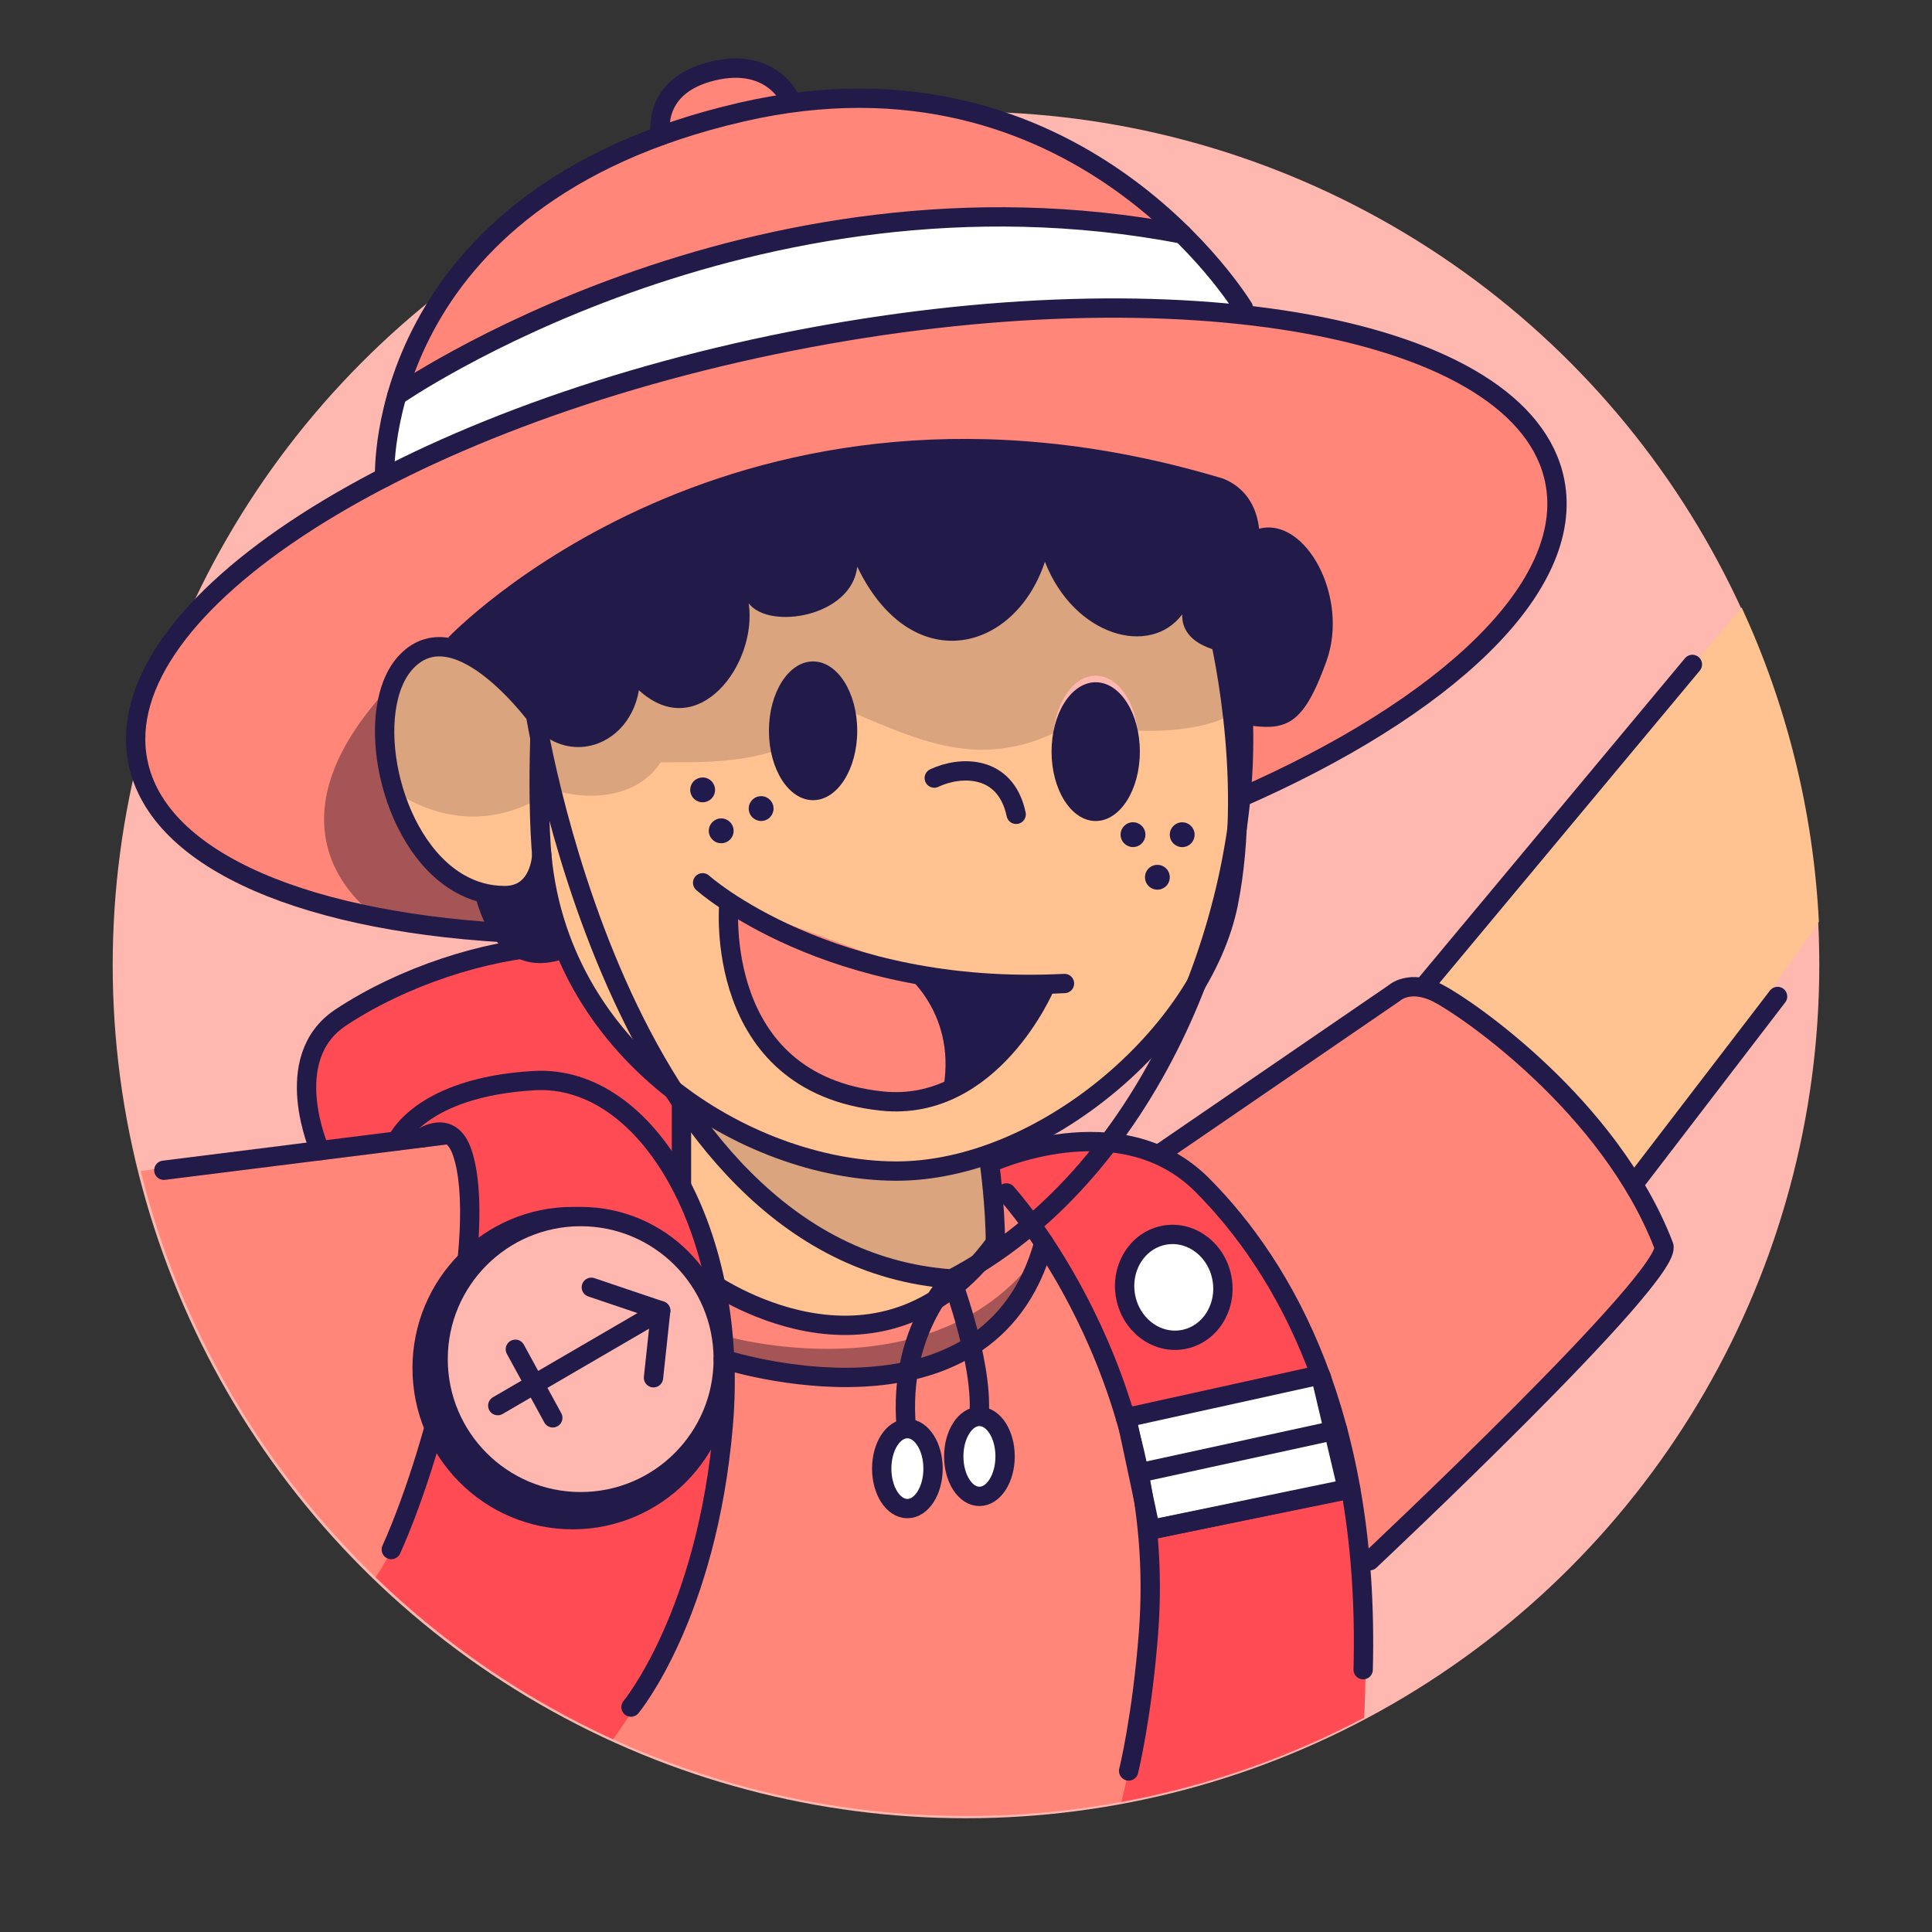 <?xml version="1.0" encoding="UTF-8"?><svg xmlns="http://www.w3.org/2000/svg" viewBox="0 0 1200 1200"><rect x="0" y="0" width="1200" height="1200" fill="#333333" stroke="none"/><defs><style>.cls-1,.cls-2,.cls-3,.cls-4,.cls-5,.cls-6,.cls-7{stroke:#221a48;}.cls-1,.cls-2,.cls-3,.cls-5,.cls-6,.cls-7{stroke-linecap:round;}.cls-1,.cls-2,.cls-4,.cls-5,.cls-6,.cls-7{stroke-width:12px;}.cls-1,.cls-2,.cls-7{fill:none;}.cls-1,.cls-4{stroke-miterlimit:10;}.cls-2{stroke-miterlimit:1;}.cls-3{stroke-width:12.23px;}.cls-3,.cls-5,.cls-6,.cls-7{stroke-linejoin:round;}.cls-3,.cls-6,.cls-8{fill:#fff;}.cls-4,.cls-9{fill:#ffb8b0;}.cls-5,.cls-10{fill:#221a48;}.cls-11{fill:#201b4c;}.cls-11,.cls-10,.cls-12,.cls-13,.cls-14,.cls-8,.cls-15,.cls-16,.cls-17,.cls-9,.cls-18{stroke-width:0px;}.cls-12{fill:#d9a47e;}.cls-13{fill:#a55555;}.cls-14{fill:#ff8678;}.cls-15{fill:#ffc291;}.cls-16{fill:#ffc290;}.cls-17{fill:#ffb8af;}.cls-18{fill:#ff4b54;}</style></defs><g id="background"><circle class="cls-17" cx="600" cy="599.35" r="530"/></g><g id="couleur"><path class="cls-14" d="m916.55,632.09l-38.99-20.66-148.47,103.27-110.25,26.25v36.57s-22.42,32.89-77.65,44.5c-55.23,11.62-98.22-30.9-98.22-30.9l-106.47-98.27-249.08,34.53c57.24,230.07,265.19,400.57,512.98,400.57,33.71,0,66.69-3.16,98.65-9.2l4.05-28.23,143.81-115.33s177.16-183.17,186.47-201.42c-11.52-51.79-116.84-141.69-116.84-141.69Z"/><path class="cls-18" d="m440.25,780.44c-8.65-29.66-13.91-47.38-16.98-57.41v3.85s-8.53-31.76,0-3.85v-38.3l-74.83-97.15-16.71-2.17s-103.14,26.36-120.09,46.58c-16.95,20.22-35.05,49.89-10.03,77.07,23.52,2.33,82.92-4.35,82.92-4.35,0,0,11.64,55.42,7.25,76.36-4.39,20.93-17.71,137.87-58.46,198.63,42.83,41.35,92.62,75.52,147.45,100.6.94-1.26,17.95-24.12,29.6-49.86,11.98-26.48,62.61-137.75,29.87-250Z"/><path class="cls-18" d="m423.27,726.87v-3.85c-8.53-27.91,0,3.85,0,3.85Z"/><path class="cls-18" d="m846.91,991.8c-4.06-63.98-34.97-251.18-139.46-275.76-103.92-24.45-88.81,18.92-88.81,18.92,0,0,76.51,96.88,86.64,172.13,9.04,67.17,5.1,160.34-8.82,212.16,53.53-9.83,104.23-27.71,150.81-52.36,1.06-18.84,1.56-44.73-.36-75.08Z"/><polyline class="cls-3" points="699.05 877.71 699.49 879.78 714.44 950.22 836.99 924.83 820.65 855.55"/><path class="cls-14" d="m965.71,298.92c-11.4-57.61-92.29-94.68-207.6-104.79l14.2-2.8s-102.14-169.28-310.57-121.96l28.64-8.35s-11.47-25.59-47.65-16.91c-39.02,9.37-32.37,40.24-32.37,40.24-177.7,64.61-171.48,212.11-171.48,212.11h0c-103.52,53.37-164.72,118.73-153.28,176.58,12.41,62.74,107.25,101.14,239.22,106.85l443.92-83.7c129.55-56.47,209.92-131.7,196.95-197.27Z"/><path class="cls-8" d="m726.57,143.93l42.17,46.28s-217.35,7.11-307.14,28.81c-110.45,26.69-222.71,77.44-222.71,77.44l8.52-54.43s131.65-78.96,265.23-98.1c133.58-19.13,213.94,0,213.94,0Z"/><path class="cls-16" d="m360.67,373.55l-104.39,32.16s-51.25,86.55,45.05,150.56c47.12,31.32,66.72,66.38,66.72,66.38l55.22,62.08v51.94l23.34,57.72s26.78,34.03,82.82,33.26,88.72-56.95,88.72-56.95l-3.57-53.93s94.06-32.59,119.69-92.15c25.63-59.57,52.87-135.76,38.04-213.79s-295.09-156.6-411.65-37.28Z"/><path class="cls-14" d="m579.53,606.95l-126.03-46.09s-5.17,106.78,82.27,121.24c87.44,14.46,67.76-43.26,67.76-43.26l-24-31.89Z"/><path class="cls-12" d="m244.35,490.6s45.44,37.3,99,0c26.49,7.9,53.78,3.19,67.02-17.12,24.38-.45,84.7,4.05,108.97-35.1,49.09,19.56,91.25,45.54,150.43,8.67,27.98,12.17,104.76,9.22,102.67-16.9-2.09-26.12-45.87-117.82-45.87-117.82l-286.33,20.2-150.4,69.17-43.35,9.13-7.59,43.09,5.46,36.68Z"/><polyline class="cls-12" points="432.39 691.59 500.2 765.23 585.34 799.56 614.59 776.15 614.59 716.77 535.77 726.87 436.42 691.59"/><ellipse class="cls-9" cx="680.56" cy="461.18" rx="26.55" ry="41.49"/><path class="cls-15" d="m884.3,615.01l60.04,40.31,72.55,77.13,111.54-157.78c.44-.75.87-1.52,1.3-2.27-3.48-69.39-20.31-135.26-47.96-195.11l-197.46,234.15v3.57Z"/><path class="cls-13" d="m447.95,829.22s135,40.31,199.36-53.68c14.38,14.38-.14,8.47-.14,8.47l-35.93,48.85-63.59,24.86-98.64-14.12-1.06-14.37Z"/><path class="cls-13" d="m311,552.57v25.9l-79.22-10.89s-76.2-50.83,12.35-143.41c-5.24,29.75.21,66.42.21,66.42l27.77,50.39,38.89,11.59Z"/></g><g id="tracé"><ellipse class="cls-10" cx="680.56" cy="466.85" rx="27.42" ry="43.09"/><ellipse class="cls-10" cx="505.02" cy="453.92" rx="27.42" ry="43.09"/><path class="cls-7" d="m580.28,483.28c15.84-7.51,44.2-8.76,50.87,22.52"/><path class="cls-7" d="m436.42,548.32s77.97,70.05,224.75,62.55"/><path class="cls-7" d="m452.73,560.87s-10.76,111.99,95.05,123.01c68.13,7.09,101.21-70.97,101.21-70.97"/><line class="cls-5" x1="278.35" y1="704.71" x2="101.76" y2="726.87"/><path class="cls-7" d="m262.19,706.74s17.56-12.48,24.88,9.05c16.57,48.73-13.55,178.91-44.03,246.66"/><path class="cls-7" d="m246.49,708.71s14.12-33.41,85.24-37.52,127.61,95.74,117.49,214.05c-10.12,118.31-57.31,175.07-57.31,175.07"/><path class="cls-7" d="m721.54,715.79l144.3-98.86s9.57-9.13,27.36,0c17.78,9.13,106.79,70,140.2,156.85,6.84,17.78-182.6,195.59-182.6,195.59"/><line class="cls-7" x1="884.3" y1="612.87" x2="1051.17" y2="412.69"/><line class="cls-7" x1="1015.52" y1="734.45" x2="1104.09" y2="618.93"/><path class="cls-7" d="m625.11,740.95s100.93,110.46,88.22,273.55c-4.1,52.66-12.31,85.48-12.31,85.48"/><line class="cls-7" x1="699.05" y1="880.64" x2="820.06" y2="853.96"/><line class="cls-7" x1="830.79" y1="888.03" x2="707.45" y2="914.87"/><line class="cls-7" x1="838.94" y1="924.83" x2="714.44" y2="950.22"/><ellipse class="cls-6" cx="729.08" cy="799.56" rx="30.45" ry="32.93" transform="translate(-120.83 129.85) rotate(-9.4)"/><ellipse class="cls-5" cx="355.7" cy="849.76" rx="93.51" ry="94.13"/><circle class="cls-4" cx="360.67" cy="844.18" r="88.55"/><line class="cls-7" x1="410.37" y1="814.12" x2="309.16" y2="873.06"/><line class="cls-6" x1="320.1" y1="838.06" x2="343.35" y2="880.64"/><polyline class="cls-7" points="367.29 799.56 410.37 814.12 405.9 855.74"/><path class="cls-11" d="m559.88,602.99s34.03,24.07,26.26,71.72c18.86-9.69,39.95-20.42,39.95-20.42l21.08-41.43-87.29-9.87Z"/><circle class="cls-11" cx="436.42" cy="490.6" r="7.71" transform="translate(-183.84 706.06) rotate(-67.5)"/><circle class="cls-11" cx="447.95" cy="516.04" r="7.71"/><circle class="cls-11" cx="472.74" cy="502.24" r="7.71" transform="translate(-74.35 82.21) rotate(-9.22)"/><circle class="cls-11" cx="703.71" cy="518.45" r="7.71" transform="translate(-73.96 119.42) rotate(-9.22)"/><circle class="cls-11" cx="734.28" cy="518.45" r="7.71"/><circle class="cls-11" cx="718.87" cy="544.88" r="7.71" transform="translate(-174.74 667.91) rotate(-45)"/><path class="cls-7" d="m335.7,448.07s-50.56-71.08-83.14-37.24c-27.48,28.55-12.03,112.46,32.97,137.98,8.33,4.73,17.68,7.45,27.95,7.45,22.37,0,23.01-25.25,23.01-25.25"/><path class="cls-7" d="m324.84,579.89c-131.97-5.71-226.81-44.1-239.22-106.85-19.02-96.12,162.58-213.02,405.61-261.1,243.04-48.08,455.46-9.14,474.48,86.99,12.96,65.57-67.4,140.8-196.95,197.27"/><path class="cls-7" d="m238.89,296.46s-7.34-174.01,221.62-226.82c209.27-48.27,311.81,121.69,311.81,121.69"/><path class="cls-7" d="m246.49,245.71s218.55-151.79,487.79-100.37"/><path class="cls-7" d="m410.37,84.35s-6.66-30.88,32.37-40.24c36.17-8.68,47.64,16.91,47.64,16.91"/><path class="cls-10" d="m278.35,396.03s178.5-188.5,478.62-99.57c0,0,22.03,4.59,25.07,31.95,28.87-7.6,56.22,42.52,41.79,82.42-14.44,39.9-24.76,43.7-51.51,39.15-6.99-40.27-10.79-44.83-10.79-44.83,0,0-27.89-3.04-27.24-23.55-19.86,26.59-67.12,13.68-85.28-32.67-18.92,56.98-83.28,72.18-116.56,3.04-3.41,31.15-54.65,39.51-67.4,22.79,5.49,37.99-31.74,87.38-68.21,53.95-6.84,40.27-56.98,51.67-75.98,4.56-5.32-22.03-42.49-37.23-42.49-37.23Z"/><path class="cls-7" d="m756.37,390.51s22.68,89.57,6.64,170.35c-16.04,80.78-115.67,167.07-207.19,166.52s-210.99-73.57-219.71-201.23c-3.44-50.35,1.51-111.85,1.51-111.85"/><path class="cls-7" d="m449.22,844.18s164.82,53.69,199.15-72.29"/><path class="cls-7" d="m440.25,795.7s105.21,75.55,177.99-23.81c0-23.08-3.65-49.41-3.65-49.41,0,0,80.96-37.91,132.25,13.68,51.29,51.58,103.95,144.3,99.85,300.91"/><line class="cls-7" x1="423.27" y1="680.99" x2="423.27" y2="734.95"/><path class="cls-10" d="m294.42,552.91s10.36,62.07,60.54,40.87c-11.95-26.82-20.06-46.89-20.06-46.89l-28.02,12.06-12.45-6.03Z"/><path class="cls-1" d="m198.73,714.7s-25.59-57.25,12.9-82.71c38.49-25.46,89.33-42.05,131.72-44.42"/><path class="cls-2" d="m563.59,892.68c-8.29-63.58,27.42-98.29,27.42-98.29,0,0,22.17,58.93,16.36,90.42"/><ellipse class="cls-6" cx="608.34" cy="904.6" rx="15.94" ry="24.83"/><ellipse class="cls-6" cx="563.59" cy="912.18" rx="15.94" ry="24.83"/><path class="cls-1" d="m331.73,438.38s50.06,341.13,259.28,356.01c121.44-63.58,184.74-221.67,181.3-344.41"/></g></svg>